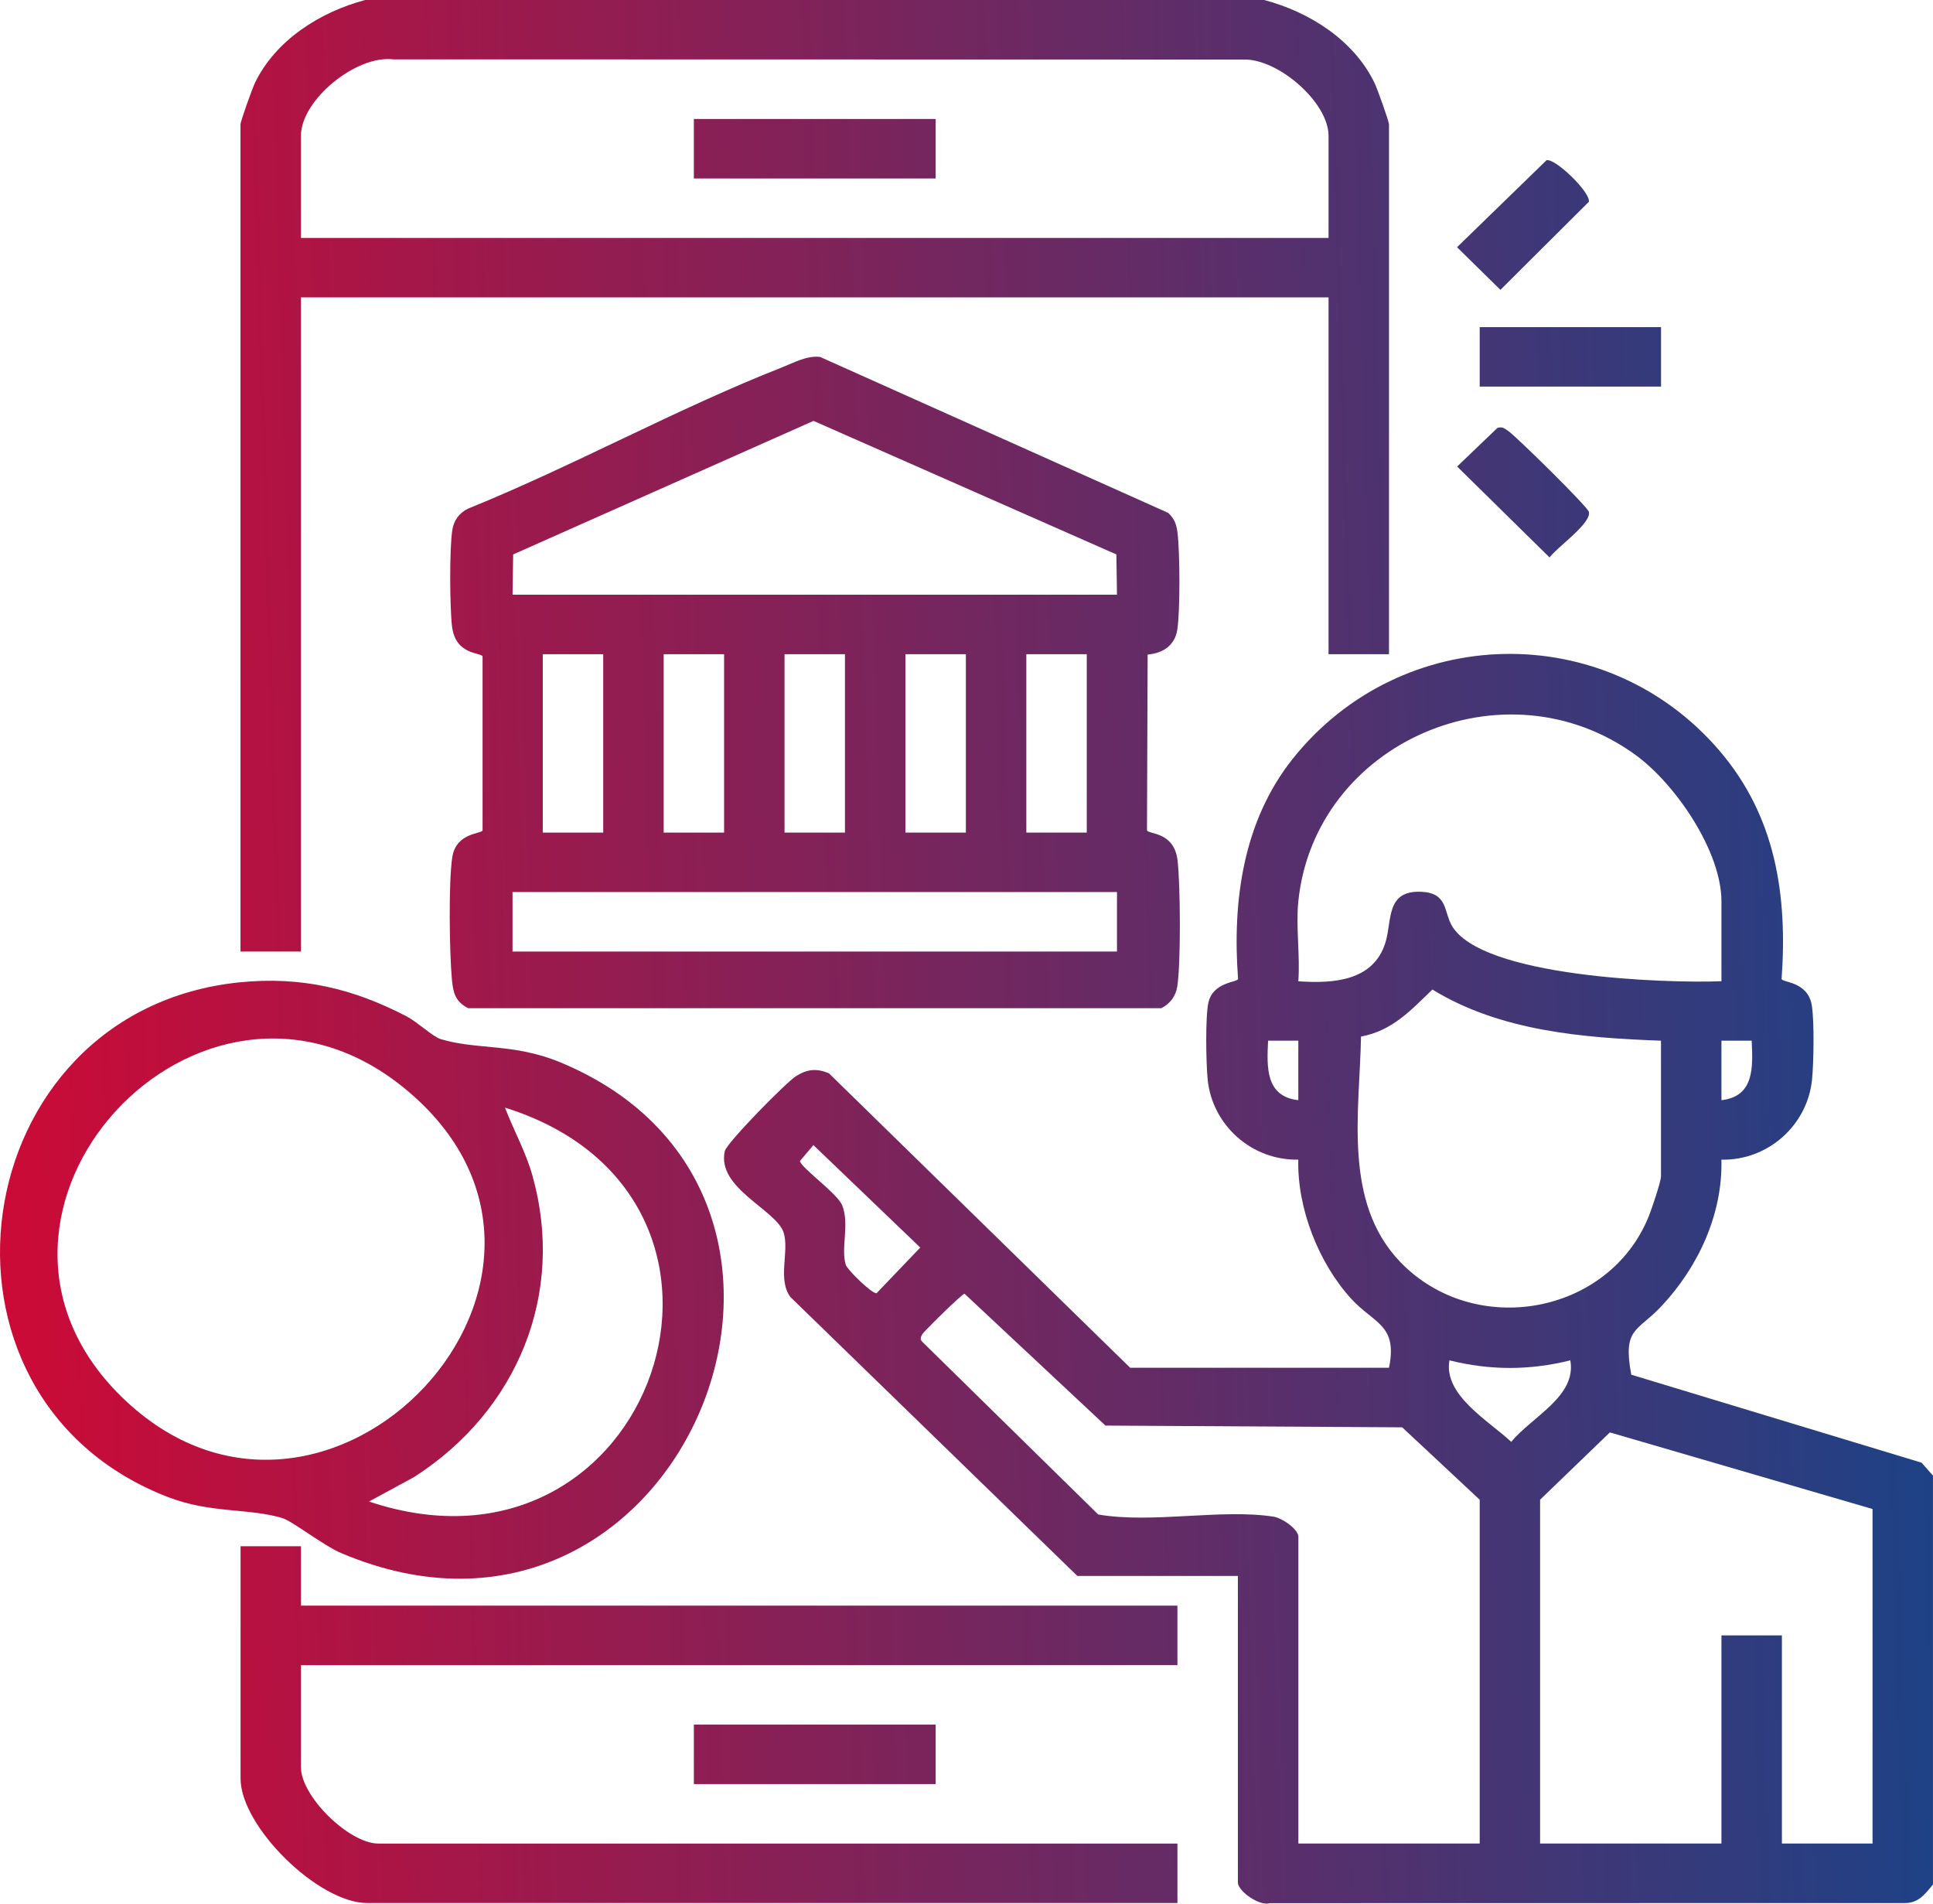 <svg xmlns="http://www.w3.org/2000/svg" width="65" height="64" viewBox="0 0 65 64" fill="none"><path d="M65 63.353C64.74 63.672 64.516 63.984 64.05 63.98L42.7 63.984C42.354 64.097 41.626 63.577 41.626 63.291V52.982H36.226L26.577 43.604C26.139 43.013 26.544 42.077 26.354 41.448C26.121 40.677 24.091 39.953 24.372 38.702C24.436 38.419 26.443 36.382 26.766 36.18C27.147 35.943 27.451 35.911 27.872 36.082L38.004 45.984H46.707C47.006 44.532 46.203 44.502 45.44 43.668C44.335 42.46 43.617 40.613 43.657 38.987C42.088 39.018 40.766 37.826 40.61 36.299C40.555 35.764 40.527 34.181 40.635 33.704C40.792 33.011 41.599 33.032 41.632 32.914C41.435 30.308 41.795 27.608 43.476 25.503C47.129 20.932 54.004 20.781 57.822 25.241C59.711 27.449 60.111 30.093 59.909 32.914C59.943 33.039 60.796 32.99 60.926 33.81C61.011 34.348 60.989 35.733 60.932 36.3C60.777 37.829 59.454 39.02 57.885 38.988C57.931 40.819 57.105 42.602 55.856 43.927C55.054 44.779 54.56 44.636 54.854 46.217L64.616 49.175L64.999 49.609V63.355L65 63.353ZM43.658 30.303C43.571 31.153 43.722 32.125 43.658 32.99C44.842 33.074 46.191 32.98 46.588 31.685C46.814 30.952 46.593 29.933 47.784 29.981C48.682 30.019 48.545 30.628 48.812 31.106C49.787 32.85 56.013 33.063 57.886 32.989V30.302C57.886 28.619 56.342 26.361 55.007 25.388C50.6 22.175 44.209 24.952 43.658 30.302V30.303ZM55.853 34.988C53.226 34.892 50.445 34.666 48.167 33.268C47.444 33.963 46.823 34.653 45.766 34.849C45.722 37.357 45.146 40.41 47.085 42.426C49.576 45.015 54.103 44.21 55.442 40.892C55.538 40.656 55.853 39.726 55.853 39.548V34.987V34.988ZM43.658 34.988H42.641C42.598 35.878 42.551 36.862 43.658 36.988V34.988ZM57.886 34.988V36.988C58.993 36.864 58.946 35.88 58.903 34.988H57.886ZM27.352 38.498L26.899 39.033C26.939 39.265 28.152 40.118 28.318 40.519C28.575 41.142 28.268 41.954 28.44 42.524C28.487 42.682 29.323 43.504 29.476 43.478L30.945 41.942L27.352 38.498ZM49.757 61.979V50.42L47.15 47.986L37.173 47.928L32.433 43.494C32.335 43.512 31.06 44.767 31.011 44.86C30.963 44.953 30.926 45.014 31.011 45.108L36.929 50.917C38.753 51.229 41.059 50.718 42.826 50.99C43.111 51.034 43.66 51.409 43.66 51.67V61.979H49.758H49.757ZM52.804 45.735C51.434 46.075 50.11 46.075 48.739 45.735C48.536 46.901 50.035 47.748 50.818 48.475C51.509 47.631 53.023 46.947 52.804 45.735ZM62.967 50.733L54.134 48.157L51.788 50.42V61.979H57.886V54.981H59.919V61.979H62.967V50.733Z" fill="url(#paint0_linear_1665_10074)"></path><path d="M42.515 0.001C44.035 0.404 45.528 1.351 46.222 2.791C46.31 2.973 46.707 4.075 46.707 4.188V21.994H44.674V9.998H10.12V31.991H8.087V4.187C8.087 4.074 8.485 2.972 8.572 2.789C9.266 1.35 10.759 0.404 12.279 0H42.514L42.515 0.001ZM44.674 7.999V4.562C44.674 3.443 42.979 1.967 41.814 2.002L13.227 1.996C11.976 1.843 10.12 3.362 10.12 4.562V7.999H44.674Z" fill="url(#paint1_linear_1665_10074)"></path><path d="M38.591 22.006L38.569 27.914C38.608 28.055 39.481 27.946 39.597 28.925C39.693 29.749 39.711 32.382 39.587 33.169C39.534 33.496 39.348 33.742 39.053 33.895H15.742C15.31 33.674 15.237 33.374 15.196 32.934C15.114 32.046 15.078 29.643 15.21 28.812C15.343 27.981 16.193 28.042 16.227 27.916V22.07C16.189 21.93 15.316 22.039 15.2 21.06C15.123 20.406 15.111 18.443 15.21 17.816C15.262 17.488 15.447 17.239 15.749 17.096C19.285 15.664 22.761 13.739 26.297 12.351C26.71 12.188 27.127 11.949 27.577 12L39.28 17.242C39.502 17.448 39.563 17.638 39.598 17.93C39.676 18.585 39.687 20.545 39.588 21.174C39.504 21.7 39.107 21.961 38.594 22.006H38.591ZM17.234 19.994H37.56L37.54 18.64L27.356 14.15L17.256 18.64L17.235 19.994H17.234ZM20.284 21.994H18.251V27.992H20.284V21.994ZM24.349 21.994H22.317V27.992H24.349V21.994ZM28.413 21.994H26.381V27.992H28.413V21.994ZM32.479 21.994H30.446V27.992H32.479V21.994ZM36.544 21.994H34.512V27.992H36.544V21.994ZM37.56 29.99H17.234V31.99H37.56V29.99Z" fill="url(#paint2_linear_1665_10074)"></path><path d="M8.062 33.026C10.125 32.817 11.874 33.232 13.68 34.174C14.029 34.356 14.56 34.857 14.814 34.933C16.044 35.306 17.276 35.065 18.846 35.717C29.783 40.26 22.843 57.036 11.473 52.214C10.879 51.963 9.834 51.141 9.493 51.037C8.375 50.699 7.084 50.886 5.641 50.328C-3.073 46.957 -1.246 33.969 8.062 33.025V33.026ZM4.068 46.941C10.951 53.712 21.27 42.774 13.553 36.549C6.706 31.027 -2.212 40.764 4.068 46.941ZM12.408 50.481C21.98 53.685 26.583 40.243 16.981 37.238C17.275 38.008 17.676 38.714 17.902 39.517C19.026 43.499 17.395 47.437 13.921 49.66L12.408 50.481Z" fill="url(#paint3_linear_1665_10074)"></path><path d="M10.12 51.983V53.982H39.593V55.981H10.12V59.418C10.12 60.391 11.735 61.98 12.724 61.98H39.593V63.979H12.344C10.704 63.979 8.089 61.406 8.089 59.794V51.984H10.121L10.12 51.983Z" fill="url(#paint4_linear_1665_10074)"></path><path d="M31.463 57.981H23.332V59.98H31.463V57.981Z" fill="url(#paint5_linear_1665_10074)"></path><path d="M55.855 10.998H49.757V12.997H55.855V10.998Z" fill="url(#paint6_linear_1665_10074)"></path><path d="M52.004 5.387C52.3 5.311 53.506 6.489 53.426 6.786L50.454 9.745L48.995 8.311L52.004 5.387Z" fill="url(#paint7_linear_1665_10074)"></path><path d="M50.353 14.384C50.53 14.338 50.586 14.404 50.715 14.488C50.959 14.649 53.378 17.023 53.427 17.207C53.529 17.588 52.35 18.402 52.107 18.742L48.998 15.684L50.355 14.385L50.353 14.384Z" fill="url(#paint8_linear_1665_10074)"></path><path d="M31.463 4H23.332V6H31.463V4Z" fill="url(#paint9_linear_1665_10074)"></path><defs><linearGradient id="paint0_linear_1665_10074" x1="-7.628" y1="68.736" x2="67.749" y2="66.543" gradientUnits="userSpaceOnUse"><stop stop-color="#E3032C"></stop><stop offset="0.993" stop-color="#194388"></stop></linearGradient><linearGradient id="paint1_linear_1665_10074" x1="-7.628" y1="68.736" x2="67.749" y2="66.543" gradientUnits="userSpaceOnUse"><stop stop-color="#E3032C"></stop><stop offset="0.993" stop-color="#194388"></stop></linearGradient><linearGradient id="paint2_linear_1665_10074" x1="-7.628" y1="68.736" x2="67.749" y2="66.543" gradientUnits="userSpaceOnUse"><stop stop-color="#E3032C"></stop><stop offset="0.993" stop-color="#194388"></stop></linearGradient><linearGradient id="paint3_linear_1665_10074" x1="-7.628" y1="68.736" x2="67.749" y2="66.543" gradientUnits="userSpaceOnUse"><stop stop-color="#E3032C"></stop><stop offset="0.993" stop-color="#194388"></stop></linearGradient><linearGradient id="paint4_linear_1665_10074" x1="-7.628" y1="68.736" x2="67.749" y2="66.543" gradientUnits="userSpaceOnUse"><stop stop-color="#E3032C"></stop><stop offset="0.993" stop-color="#194388"></stop></linearGradient><linearGradient id="paint5_linear_1665_10074" x1="-7.628" y1="68.736" x2="67.749" y2="66.543" gradientUnits="userSpaceOnUse"><stop stop-color="#E3032C"></stop><stop offset="0.993" stop-color="#194388"></stop></linearGradient><linearGradient id="paint6_linear_1665_10074" x1="-7.628" y1="68.736" x2="67.749" y2="66.543" gradientUnits="userSpaceOnUse"><stop stop-color="#E3032C"></stop><stop offset="0.993" stop-color="#194388"></stop></linearGradient><linearGradient id="paint7_linear_1665_10074" x1="-7.628" y1="68.736" x2="67.749" y2="66.543" gradientUnits="userSpaceOnUse"><stop stop-color="#E3032C"></stop><stop offset="0.993" stop-color="#194388"></stop></linearGradient><linearGradient id="paint8_linear_1665_10074" x1="-7.628" y1="68.736" x2="67.749" y2="66.543" gradientUnits="userSpaceOnUse"><stop stop-color="#E3032C"></stop><stop offset="0.993" stop-color="#194388"></stop></linearGradient><linearGradient id="paint9_linear_1665_10074" x1="-7.628" y1="68.736" x2="67.749" y2="66.543" gradientUnits="userSpaceOnUse"><stop stop-color="#E3032C"></stop><stop offset="0.993" stop-color="#194388"></stop></linearGradient></defs></svg>